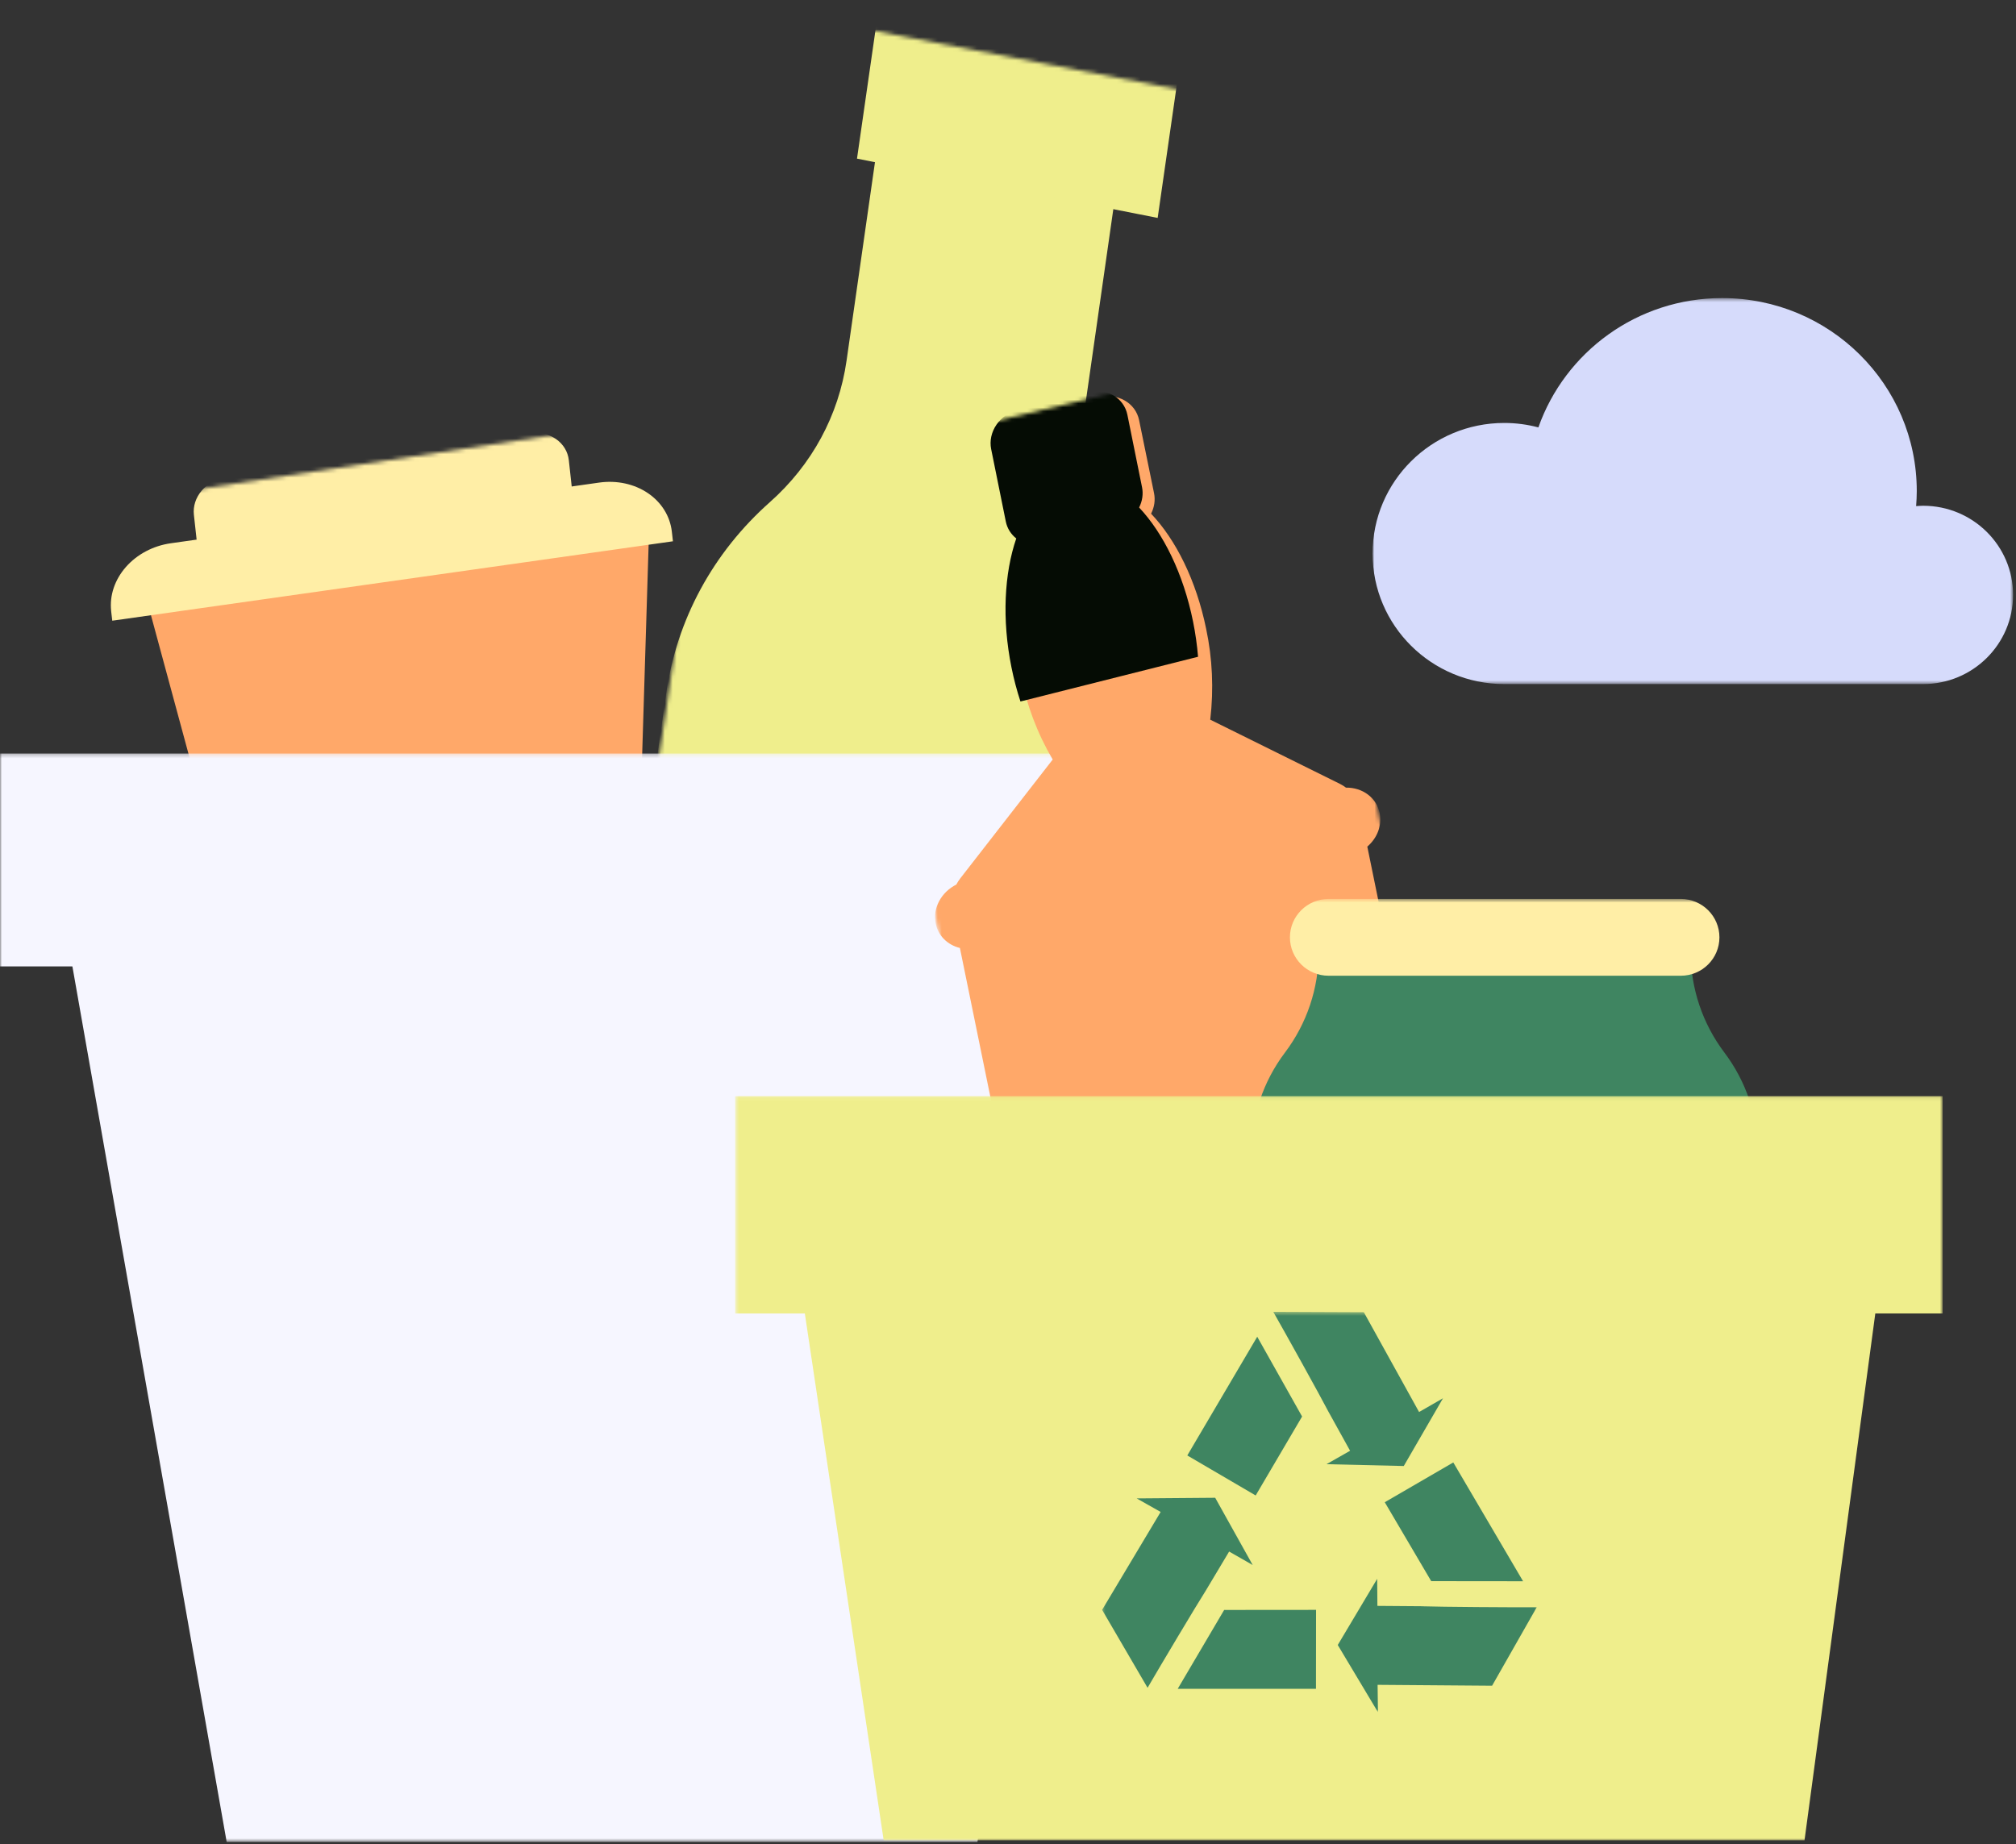 <svg width="517" height="473" viewBox="0 0 517 473" fill="none" xmlns="http://www.w3.org/2000/svg">
<rect x="0" y="0" width="517" height="473" fill="#333333" stroke="none"/>
<mask id="mask0_465_440" style="mask-type:luminance" maskUnits="userSpaceOnUse" x="352" y="76" width="165" height="100">
<path d="M516.25 76.45H352V175.45H516.25V76.45Z" fill="white"/>
</mask>
<g mask="url(#mask0_465_440)">
<path d="M493.194 129.718C492.583 129.718 491.985 129.763 491.387 129.809C491.486 128.535 491.552 127.251 491.552 125.951C491.552 98.612 469.205 76.45 441.638 76.45C419.842 76.45 401.321 90.31 394.517 109.622C391.724 108.882 388.793 108.48 385.765 108.48C367.118 108.479 352 123.471 352 141.965C352 160.459 367.118 175.45 385.765 175.45H493.192C505.927 175.45 516.25 165.213 516.25 152.585C516.25 139.957 505.927 129.718 493.194 129.718Z" fill="#D6DBFB"/>
</g>
<mask id="mask1_465_440" style="mask-type:luminance" maskUnits="userSpaceOnUse" x="24" y="106" width="171" height="230">
<path d="M173.169 106.812L24.978 129.389L46.643 335.058L194.834 312.481L173.169 106.812Z" fill="white"/>
</mask>
<g mask="url(#mask1_465_440)">
<path d="M144.93 320.422L100.712 327.159C91.688 328.533 83.052 321.539 80.046 310.413L37.731 154.164L166.497 134.546L161.494 297.296C161.135 309.282 154.148 319.017 144.93 320.422Z" fill="#FFA869"/>
<path d="M43.778 139.341L153.653 123.775C158.15 123.138 162.641 124.107 166.137 126.468C169.633 128.829 171.848 132.389 172.295 136.365L172.572 138.83L28.783 159.2L28.505 156.723C28.061 152.748 29.421 148.685 32.285 145.425C35.149 142.166 39.283 139.977 43.778 139.341Z" fill="#FFEEA6"/>
<path d="M57.853 122.509L135.929 111.145C137.116 110.971 138.315 111.011 139.457 111.262C140.599 111.513 141.663 111.971 142.586 112.609C143.509 113.248 144.275 114.054 144.839 114.983C145.403 115.911 145.754 116.943 145.872 118.02L147.113 129.332L50.963 143.327L49.721 132.014C49.483 129.842 50.206 127.62 51.731 125.837C53.256 124.055 55.458 122.858 57.853 122.509Z" fill="#FFEEA6"/>
</g>
<mask id="mask2_465_440" style="mask-type:luminance" maskUnits="userSpaceOnUse" x="155" y="2" width="169" height="309">
<path d="M323.387 27.028L197.21 2.711L155.545 285.684L281.721 310.001L323.387 27.028Z" fill="white"/>
</mask>
<g mask="url(#mask2_465_440)">
<path d="M278.213 104.628L289.207 27.816L228.094 15.687L217.1 92.499C215.091 106.532 208.209 119.232 197.434 128.791C182.863 141.721 173.557 158.89 170.841 177.863L155.545 284.734L282.859 310.002L298.155 203.131C300.871 184.158 296.858 164.345 286.691 146.506C279.172 133.316 276.205 118.661 278.213 104.628Z" fill="#EFEE8C"/>
<path d="M301.81 21.625L224.704 6.423L219.776 40.688L296.882 55.89L301.81 21.625Z" fill="#EFEE8C"/>
</g>
<mask id="mask3_465_440" style="mask-type:luminance" maskUnits="userSpaceOnUse" x="0" y="193" width="305" height="280">
<path d="M304.045 193.253H0V472.429H304.045V193.253Z" fill="white"/>
</mask>
<g mask="url(#mask3_465_440)">
<path d="M250.662 472.429H58.13L11.704 208.922H292.34L250.662 472.429Z" fill="#F6F6FF"/>
<path d="M304.045 193.253H0V247.866H304.045V193.253Z" fill="#F6F6FF"/>
</g>
<mask id="mask4_465_440" style="mask-type:luminance" maskUnits="userSpaceOnUse" x="216" y="90" width="173" height="323">
<path d="M330.388 90.144L216.852 117.097L274.493 412.697L388.029 385.743L330.388 90.144Z" fill="white"/>
</mask>
<g mask="url(#mask4_465_440)">
<path d="M383.02 375.417L350.645 217.139C351.917 216.047 352.881 214.677 353.439 213.17C353.997 211.662 354.128 210.072 353.819 208.563L353.811 208.523C353.423 206.63 352.362 204.962 350.798 203.784C349.234 202.605 347.255 201.983 345.177 202.016C344.7 201.652 344.186 201.332 343.641 201.058L310.367 184.584C311.283 176.725 310.929 168.872 309.317 161.293C306.774 148.845 301.515 138.383 295.191 131.749C296.041 130.081 296.309 128.239 295.954 126.501L292.117 107.748C291.683 105.623 290.354 103.813 288.423 102.715C286.492 101.617 284.118 101.32 281.821 101.892L263.462 106.461C261.166 107.032 259.136 108.424 257.82 110.33C256.504 112.236 256.008 114.5 256.442 116.625L260.278 135.378C260.635 137.116 261.596 138.653 263.016 139.754C259.891 148.74 259.214 160.68 261.759 173.128C263.262 180.794 266.029 188.106 269.963 194.809L246.261 225.287C245.875 225.791 245.534 226.323 245.244 226.876C243.346 227.828 241.795 229.327 240.836 231.135C239.877 232.943 239.566 234.957 239.953 236.854L239.961 236.896C240.27 238.405 241.007 239.778 242.098 240.875C243.188 241.972 244.593 242.753 246.166 243.137L278.541 401.415C279.073 404.016 280.7 406.232 283.064 407.577C285.428 408.921 288.335 409.284 291.146 408.584L374.425 387.862C375.817 387.515 377.144 386.919 378.329 386.106C379.514 385.293 380.535 384.28 381.334 383.124C382.132 381.969 382.691 380.693 382.981 379.371C383.27 378.049 383.284 376.705 383.02 375.417Z" fill="#FFA869"/>
<path d="M261.694 179.919L307.238 168.447C306.987 165.415 306.561 162.411 305.962 159.448C303.47 147.111 298.32 136.743 292.127 130.168C292.96 128.516 293.222 126.689 292.873 124.968L289.116 106.381C288.691 104.276 287.389 102.482 285.498 101.394C283.608 100.305 281.282 100.012 279.034 100.578L261.055 105.108C258.807 105.674 256.819 107.053 255.53 108.943C254.241 110.832 253.756 113.076 254.181 115.181L257.939 133.769C258.288 135.491 259.23 137.013 260.619 138.104C257.56 147.01 256.897 158.843 259.391 171.18C259.987 174.143 260.755 177.061 261.694 179.919Z" fill="#050C04"/>
</g>
<mask id="mask5_465_440" style="mask-type:luminance" maskUnits="userSpaceOnUse" x="320" y="230" width="131" height="143">
<path d="M450.853 230.562H320.892V372.557H450.853V230.562Z" fill="white"/>
</mask>
<g mask="url(#mask5_465_440)">
<path d="M433.571 244.189V242.472H338.175V244.189C338.174 253.481 335.142 262.521 329.533 269.954C323.924 277.387 320.892 286.428 320.892 295.72V342.27C320.892 350.303 324.103 358.007 329.818 363.687C335.532 369.367 343.284 372.558 351.366 372.558H420.38C428.462 372.558 436.213 369.367 441.928 363.687C447.643 358.007 450.853 350.303 450.853 342.27V295.72C450.853 286.428 447.821 277.387 442.212 269.954C436.603 262.521 433.571 253.481 433.571 244.189Z" fill="#3F8561"/>
<path d="M431.037 230.562H340.709C335.237 230.562 330.801 234.971 330.801 240.41C330.801 245.849 335.237 250.258 340.709 250.258H431.037C436.509 250.258 440.945 245.849 440.945 240.41C440.945 234.971 436.509 230.562 431.037 230.562Z" fill="#FFEEA6"/>
</g>
<mask id="mask6_465_440" style="mask-type:luminance" maskUnits="userSpaceOnUse" x="188" y="281" width="311" height="192">
<path d="M498.185 281.102H188.524V472.033H498.185V281.102Z" fill="white"/>
</mask>
<g mask="url(#mask6_465_440)">
<path d="M498.185 281.102H188.524V336.875H498.185V281.102Z" fill="#EFEE8C"/>
<path d="M462.762 472.033L486.263 297.104H200.444L226.624 472.033H462.762Z" fill="#EFEE8C"/>
</g>
<mask id="mask7_465_440" style="mask-type:luminance" maskUnits="userSpaceOnUse" x="282" y="336" width="113" height="104">
<path d="M394.697 336.457H282.385V439.142H394.697V336.457Z" fill="white"/>
</mask>
<g mask="url(#mask7_465_440)">
<path d="M294.292 432.885C297.572 427.239 306.766 411.82 309.269 407.879L315.209 397.945L321.252 401.397L311.636 384.153L291.501 384.315L297.647 387.786L282.634 412.899L294.292 432.885Z" fill="#3F8561"/>
<path d="M313.935 412.922L302.022 433.152H337.478L337.501 412.902L313.935 412.922Z" fill="#3F8561"/>
<path d="M394.091 412.237C387.54 412.268 369.528 412.148 364.846 411.987V411.97L353.232 411.881L353.174 404.945L343.066 421.91L353.372 439.134L353.282 432.128L382.645 432.356L394.091 412.237Z" fill="#3F8561"/>
<path d="M367.033 405.535L390.59 405.56L372.693 375.09L355.121 385.294L367.033 405.535Z" fill="#3F8561"/>
<path d="M326.527 336.457C329.762 342.13 338.473 357.824 340.621 361.968L346.228 372.094L340.18 375.537L359.996 376.004L370.054 358.631L363.921 362.154L349.748 336.554L326.527 336.457Z" fill="#3F8561"/>
<path d="M333.919 363.311L322.414 342.848L304.481 373.298L322.017 383.558L333.919 363.311Z" fill="#3F8561"/>
</g>
</svg>
